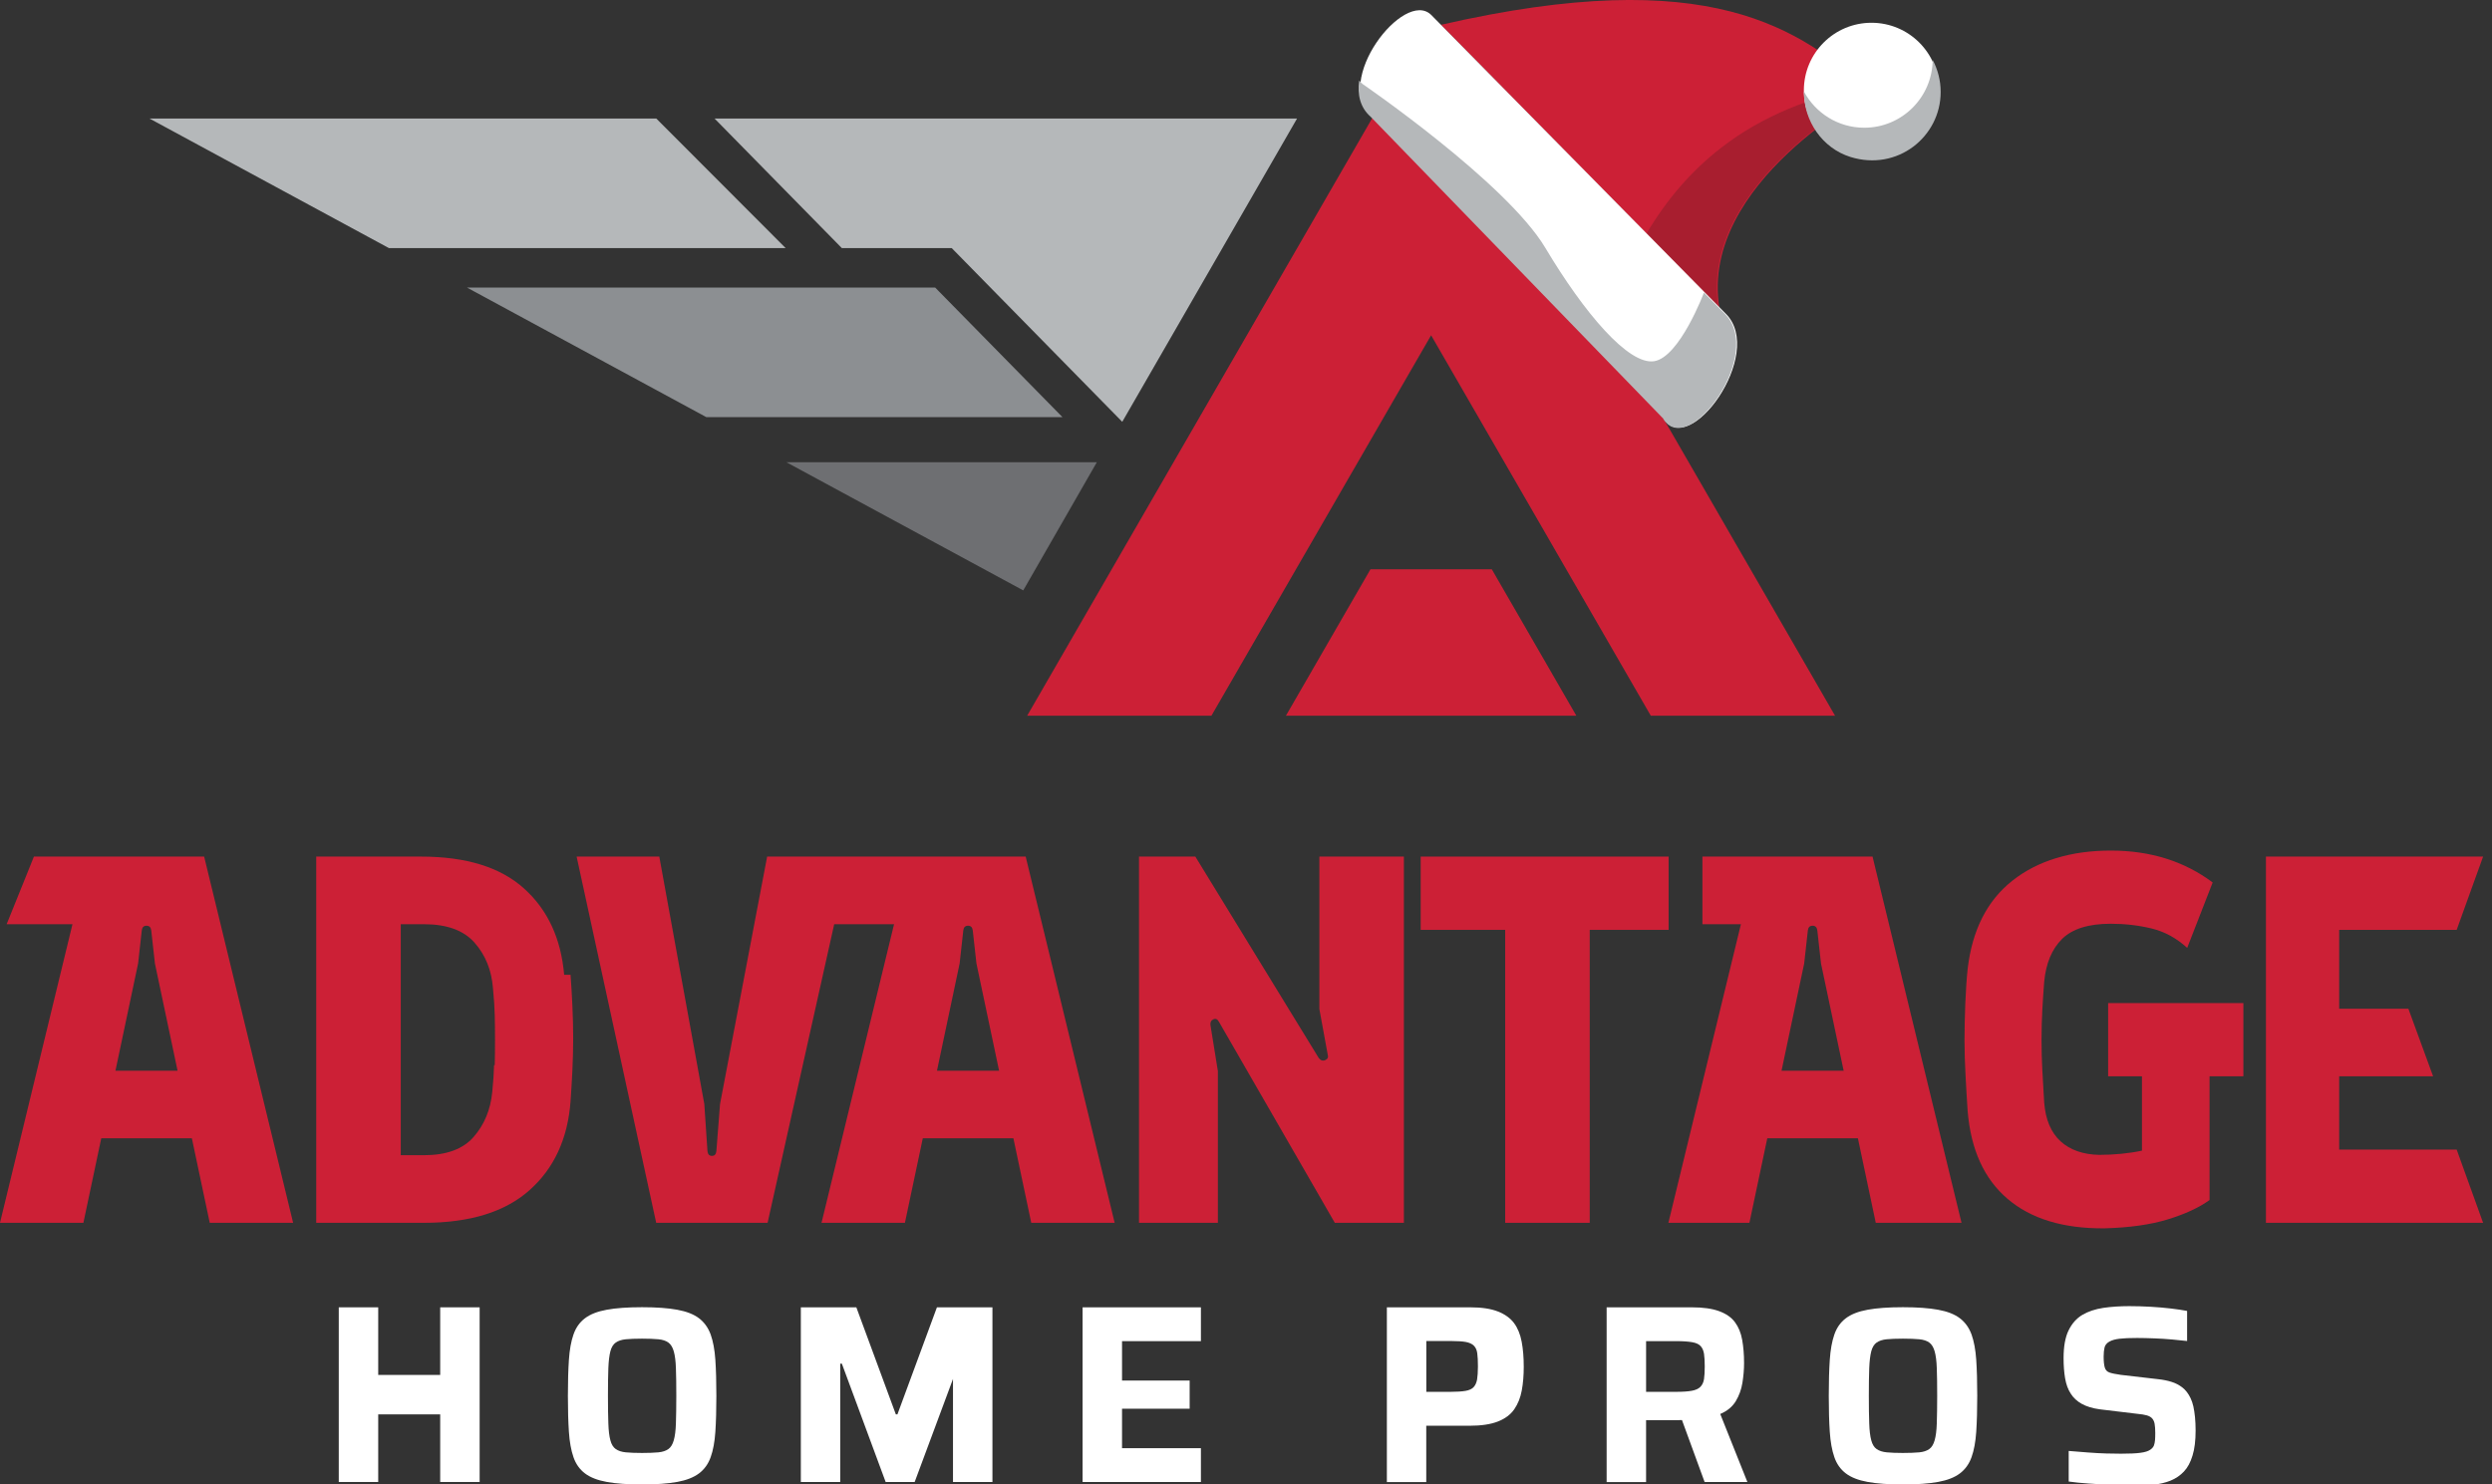 <?xml version="1.0" encoding="UTF-8"?> <svg xmlns="http://www.w3.org/2000/svg" viewBox="0 0 442.24 263.48"><rect x="0" y="0" width="442.24" height="263.48" fill="#333333" stroke="none"/><g fill="#cc2036"><path d="m36.21 152.04h-30.19l-4.84 12h11.68l-12.86 53h14.8l3.17-15h16.08l3.17 15h14.8l-15.79-65h-.01zm-15.72 38 4.02-19.04.65-5.85c.06-.56.34-.84.84-.84s.77.28.84.84l.65 5.85 4.02 19.04z"></path><path d="m100.12 173.04c-.55-6.45-2.92-11.56-7.12-15.34s-10.28-5.66-18.26-5.66h-18.62v65h19.1c8.18 0 14.43-1.94 18.77-5.81s6.76-9.11 7.26-15.73c.12-1.68.23-3.53.33-5.53.09-2 .14-3.9.14-5.71s-.05-3.71-.14-5.71-.2-3.84-.33-5.53h-1.13zm-12.44 16c-.03 1.33-.14 2.93-.32 4.77-.31 3.16-1.41 5.81-3.3 7.98s-4.83 3.25-8.86 3.25h-4.08v-41h4.12c4.05 0 7.05 1.09 8.97 3.27 1.93 2.18 3.02 4.86 3.27 8.04.19 1.93.29 3.55.32 4.86s.05 2.78.05 4.39-.02 3.1-.05 4.44z"></path><path d="m136.14 152.04-8.36 43.92-.65 8.36c-.06.56-.32.84-.79.84s-.73-.28-.79-.84l-.56-8.36-7.99-43.92h-14.67l14.12 65h19.77l11.82-53h10.62l-12.87 53h14.8l3.17-15h16.08l3.17 15h14.8l-15.79-65zm30.14 38 4.02-19.04.65-5.85c.06-.56.34-.84.84-.84s.77.28.84.84l.65 5.85 4.02 19.04z"></path><path d="m234.13 179.04 1.5 8.19c.13.43-.02.74-.45.93s-.82.06-1.15-.37l-21.9-35.75h-10v65h14v-26.93l-1.32-8.17c-.06-.49.11-.84.52-1.02.41-.19.74-.03 1 .46l20.55 35.66h12.26v-65h-15v27h.01z"></path><path d="m296.12 152.04h-44v13h15v52h15v-52h14z"></path><path d="m302.12 152.04v12h6.83l-12.87 53h14.38l3.17-15h16.08l3.17 15h15.22l-15.79-65zm14.04 38 4.02-19.04.65-5.85c.06-.56.34-.84.84-.84s.77.28.84.84l.65 5.85 4.02 19.04z"></path><path d="m374.12 191.04h6v13.19c-1.17.25-2.4.43-3.69.56-1.29.12-2.58.19-3.88.19-2.89-.06-5.19-.87-6.88-2.41-1.69-1.55-2.66-3.84-2.9-6.87-.13-2.17-.23-4.1-.33-5.8-.09-1.7-.14-3.48-.14-5.34s.05-3.62.14-5.29.2-3.34.33-5.01c.31-3.28 1.37-5.82 3.18-7.61 1.82-1.79 4.69-2.69 8.63-2.69 2.53 0 4.94.28 7.25.84s4.41 1.7 6.32 3.44l4.52-11.61c-5.05-3.78-11.08-5.66-18.09-5.66s-12.95 1.78-17.45 5.34-7.14 8.78-7.94 15.65c-.19 1.8-.32 3.85-.42 6.18-.09 2.32-.14 4.47-.14 6.45s.06 4.06.19 6.41c.12 2.35.25 4.43.37 6.22.56 6.81 2.91 12 7.06 15.55 4.16 3.56 9.89 5.31 17.22 5.25 4.43-.12 8.17-.65 11.21-1.58s5.53-2.07 7.44-3.44v-21.96h6v-13h-24v13.04z"></path><path d="m415.12 204.04v-13h16.67l-4.39-12h-12.28v-14h20.85l4.69-13h-38.54v65h38.54l-4.69-13z"></path><path d="m264.74 101.04 15.01 26h-51.55l15.01-26h21.54zm-10.77-41.53 38.99 67.53h32.7l-71.69-124.17-71.69 124.17h32.7z"></path></g><path d="m139.43 44.04-22.96-23h-89.94l42.5 23z" fill="#b5b8ba"></path><path d="m188.55 74.04-22.59-23h-83.09l42.48 23z" fill="#8c8f92"></path><path d="m194.65 82.04h-55.1l42.04 22.75z" fill="#6e6f72"></path><path d="m126.81 21.04 22.59 23h19.5l30.26 30.83 31.02-53.83z" fill="#b5b8ba"></path><path d="m60.12 263.04v-31h7v12h11v-12h7v31h-7v-12h-11v12z" fill="#fff"></path><path d="m113.93 263.48c-2.53 0-4.62-.15-6.26-.45s-2.93-.8-3.87-1.52-1.62-1.68-2.03-2.88c-.42-1.21-.69-2.7-.81-4.49s-.18-3.92-.18-6.39.06-4.6.18-6.39.39-3.29.81-4.49c.42-1.21 1.09-2.17 2.03-2.88.94-.72 2.23-1.22 3.87-1.52s3.72-.45 6.26-.45 4.62.15 6.26.45 2.93.8 3.87 1.52 1.62 1.68 2.06 2.88c.43 1.21.71 2.7.83 4.49s.18 3.92.18 6.39-.06 4.6-.18 6.39-.4 3.29-.83 4.49c-.43 1.21-1.12 2.17-2.06 2.88s-2.23 1.22-3.87 1.52-3.73.45-6.26.45zm0-5.59c1.19 0 2.16-.04 2.91-.11.74-.07 1.33-.27 1.77-.58s.75-.83.96-1.56.34-1.73.38-3 .07-2.9.07-4.89-.02-3.63-.07-4.9c-.04-1.27-.17-2.26-.38-3-.21-.73-.53-1.25-.96-1.56s-1.02-.51-1.77-.58-1.71-.11-2.91-.11-2.12.04-2.86.11c-.75.07-1.34.27-1.79.58s-.77.83-.96 1.56-.31 1.73-.36 3-.07 2.9-.07 4.9.02 3.63.07 4.89c.04 1.27.16 2.27.36 3 .19.73.51 1.25.96 1.56s1.04.51 1.79.58c.74.07 1.7.11 2.86.11z" fill="#fff"></path><path d="m142.12 263.04v-31h9.85l7.01 19h.28l7.01-19h9.85v31h-7v-21h1.01l-7.81 21h-5.15l-7.77-21h-.29v21h-7z" fill="#fff"></path><path d="m192.12 263.04v-31h21v6h-14v7h12v5h-12v7h14v6z" fill="#fff"></path><path d="m246.12 263.04v-31h14.82c2.02 0 3.64.25 4.89.74s2.2 1.18 2.86 2.06c.65.88 1.11 1.99 1.35 3.3.25 1.31.37 2.79.37 4.44 0 1.52-.11 2.93-.35 4.21-.23 1.28-.68 2.39-1.33 3.34-.65.94-1.62 1.67-2.89 2.17s-2.95.76-5.06.76h-7.67v10h-7.02.02zm6.99-16h4.33c1.1 0 1.98-.06 2.63-.17s1.13-.33 1.44-.66.51-.78.62-1.36c.09-.58.15-1.35.15-2.32s-.04-1.74-.12-2.34-.29-1.04-.62-1.36-.79-.52-1.4-.64c-.61-.11-1.46-.17-2.57-.17h-4.45v9z" fill="#fff"></path><path d="m285.12 263.07v-31.03h15.11c1.99 0 3.6.22 4.85.68s2.19 1.11 2.81 1.96c.64.86 1.06 1.9 1.28 3.11.22 1.22.34 2.61.34 4.16 0 1.11-.1 2.27-.29 3.47s-.59 2.3-1.19 3.29c-.61.99-1.51 1.74-2.75 2.26l4.82 12.08h-7.59l-4.45-12.18 1.72.97c-.24.12-.48.19-.75.2-.27.02-.6.02-1.02.02h-5.89v11h-7v.03zm6.99-16.03h5.29c1.2 0 2.15-.06 2.83-.19.67-.12 1.19-.35 1.52-.69.34-.34.56-.8.65-1.39s.13-1.33.13-2.23-.04-1.68-.13-2.25-.29-1.03-.6-1.37-.81-.57-1.5-.69-1.65-.19-2.85-.19h-5.33v8.99h-.01z" fill="#fff"></path><path d="m337.69 263.48c-2.53 0-4.62-.15-6.26-.45s-2.93-.8-3.87-1.52-1.62-1.68-2.03-2.88c-.42-1.21-.69-2.7-.81-4.49s-.18-3.92-.18-6.39.06-4.6.18-6.39.39-3.29.81-4.49c.42-1.21 1.09-2.17 2.03-2.88.94-.72 2.23-1.22 3.87-1.52s3.72-.45 6.26-.45 4.62.15 6.26.45 2.93.8 3.87 1.52 1.62 1.68 2.06 2.88c.43 1.21.71 2.7.83 4.49s.18 3.92.18 6.39-.06 4.6-.18 6.39-.4 3.29-.83 4.49c-.43 1.21-1.12 2.17-2.06 2.88-.94.72-2.23 1.22-3.87 1.52s-3.73.45-6.26.45zm0-5.59c1.19 0 2.16-.04 2.91-.11.74-.07 1.33-.27 1.77-.58s.75-.83.96-1.56.34-1.73.38-3 .07-2.9.07-4.89-.02-3.63-.07-4.9c-.04-1.27-.17-2.26-.38-3-.21-.73-.53-1.25-.96-1.56s-1.02-.51-1.77-.58-1.71-.11-2.91-.11-2.12.04-2.86.11c-.75.07-1.34.27-1.79.58s-.77.83-.96 1.56-.31 1.73-.36 3-.07 2.9-.07 4.9.02 3.63.07 4.89c.04 1.27.16 2.27.36 3 .19.73.51 1.25.96 1.56s1.04.51 1.79.58c.74.07 1.7.11 2.86.11z" fill="#fff"></path><path d="m378.57 263.68c-1.17 0-2.45-.04-3.83-.11s-2.72-.16-4.05-.25-2.52-.21-3.57-.36v-5.43c1.11.09 2.25.18 3.39.27s2.23.15 3.26.18c1.02.03 1.9.04 2.62.04 1.51 0 2.66-.05 3.46-.16.8-.1 1.4-.29 1.78-.57.3-.21.51-.46.61-.72.1-.27.17-.6.2-.97s.04-.79.04-1.25c0-.67-.04-1.19-.11-1.61-.07-.41-.22-.73-.43-.97s-.53-.43-.95-.55-.96-.21-1.63-.27l-6.74-.81c-1.3-.18-2.36-.51-3.19-.97s-1.49-1.07-1.96-1.83c-.49-.75-.81-1.66-.99-2.71s-.27-2.25-.27-3.57c0-2.06.29-3.69.88-4.91s1.41-2.15 2.44-2.76c1.04-.62 2.28-1.03 3.72-1.25 1.44-.21 2.98-.31 4.64-.31 1.2 0 2.45.04 3.74.11s2.49.18 3.62.31 2.09.28 2.88.43v5.34c-.76-.09-1.64-.18-2.65-.27s-2.06-.16-3.15-.2c-1.08-.04-2.12-.07-3.08-.07-1.3 0-2.33.04-3.08.13-.76.09-1.36.25-1.81.5-.49.27-.78.63-.88 1.06s-.16.97-.16 1.61c0 .84.07 1.5.2 1.94.13.46.43.76.86.9.44.15 1.1.28 2.01.41l6.65.77c.82.09 1.58.24 2.29.46.71.21 1.36.55 1.94.99.59.46 1.08 1.08 1.47 1.9.21.43.37.91.5 1.47.12.56.22 1.19.29 1.9s.11 1.5.11 2.38c0 1.78-.18 3.27-.55 4.46-.36 1.19-.87 2.14-1.52 2.82-.65.7-1.44 1.23-2.35 1.61-.92.37-1.93.62-3.06.73-1.11.1-2.32.16-3.62.16l.03.02z" fill="#fff"></path><path d="m332.12 16.39c-12.8-11.38-28.62-22.94-76.39-11.99l49.39 50.24c-3.55-22.24 27-38.24 27-38.24z" fill="#cc2036"></path><path d="m292.12 41.57 12.84 13.06c-3.55-22.24 27-38.24 27-38.24-.4-.35-.8-.71-1.2-1.06-9.3 1.86-17.92 5.15-25.37 10.94-5 3.88-9.47 8.87-13.27 15.31z" fill="#a81e2f"></path><path d="m295.27 74.17-51.76-53.41c-7.18-6.28 5.67-22.8 10.47-18.12l52.27 53.03c7.16 7.09-6.64 26.01-10.98 18.5z" fill="#fff"></path><circle cx="332.12" cy="16.04" fill="#fff" r="12"></circle><path d="m342.98 10.63c-.06 6.66-5.47 12.04-12.14 12.04-4.65 0-8.68-2.62-10.72-6.45v.05c0 5.23 3.28 10.03 8.27 11.59 8.34 2.59 16.01-3.59 16.01-11.54 0-2.06-.52-3.99-1.42-5.69z" fill="#b5b8ba"></path><path d="m303.53 72.3c.12-.14.24-.29.36-.44.09-.11.17-.22.26-.33.12-.16.24-.32.35-.48.08-.11.16-.22.24-.34.12-.17.23-.35.35-.53.07-.11.14-.22.21-.34.11-.19.23-.37.34-.57.06-.11.12-.22.19-.33.11-.2.22-.4.32-.6.06-.11.11-.22.16-.33.1-.21.2-.42.3-.63.05-.1.09-.21.14-.32l.27-.66c.04-.1.08-.2.11-.3.08-.23.16-.46.24-.68.03-.1.06-.19.09-.29.07-.23.14-.47.2-.7.02-.09.04-.18.07-.28.06-.24.11-.48.16-.72.02-.09.03-.17.04-.26.04-.24.08-.48.11-.73 0-.08.01-.16.02-.24.02-.24.04-.49.05-.73v-.94c0-.07-.01-.13-.02-.2-.02-.24-.04-.48-.08-.72 0-.06-.02-.12-.03-.18-.04-.24-.09-.48-.15-.71-.01-.05-.03-.1-.05-.15-.07-.24-.15-.47-.24-.7-.02-.04-.04-.07-.05-.11-.1-.23-.21-.46-.34-.68-.01-.02-.03-.04-.04-.07-.14-.23-.28-.46-.45-.67-.17-.22-.35-.43-.55-.63l-3.72-3.78s-4.31 11.47-8.84 12.18-12.38-8.51-19.31-20.12c-6.94-11.61-32.43-29.08-32.43-29.08-.22-.2-.43-.4-.61-.62-.34 2.47.16 4.79 2.03 6.42l43.02 44.39 8.86 9.14c.13.24.27.44.42.62.05.06.11.11.17.17.1.11.2.22.31.31.07.06.14.09.21.14.1.07.2.14.31.2.08.04.16.06.24.09.1.04.21.09.31.11.09.02.18.03.26.04.11.02.21.04.32.04.09 0 .19 0 .28-.01.11 0 .22 0 .33-.02.1-.01.2-.04.3-.06.11-.02.23-.05.34-.08.1-.03.21-.07.31-.11.11-.04.23-.08.34-.13s.21-.1.32-.16.23-.12.34-.18.22-.14.33-.21.23-.14.34-.22.23-.17.34-.25.22-.17.33-.26c.12-.1.23-.2.35-.3.11-.09.21-.19.32-.29.12-.11.23-.23.35-.35.1-.1.2-.2.3-.31.12-.13.24-.26.35-.39.09-.11.19-.21.28-.33v.03z" fill="#b5b8ba"></path></svg> 